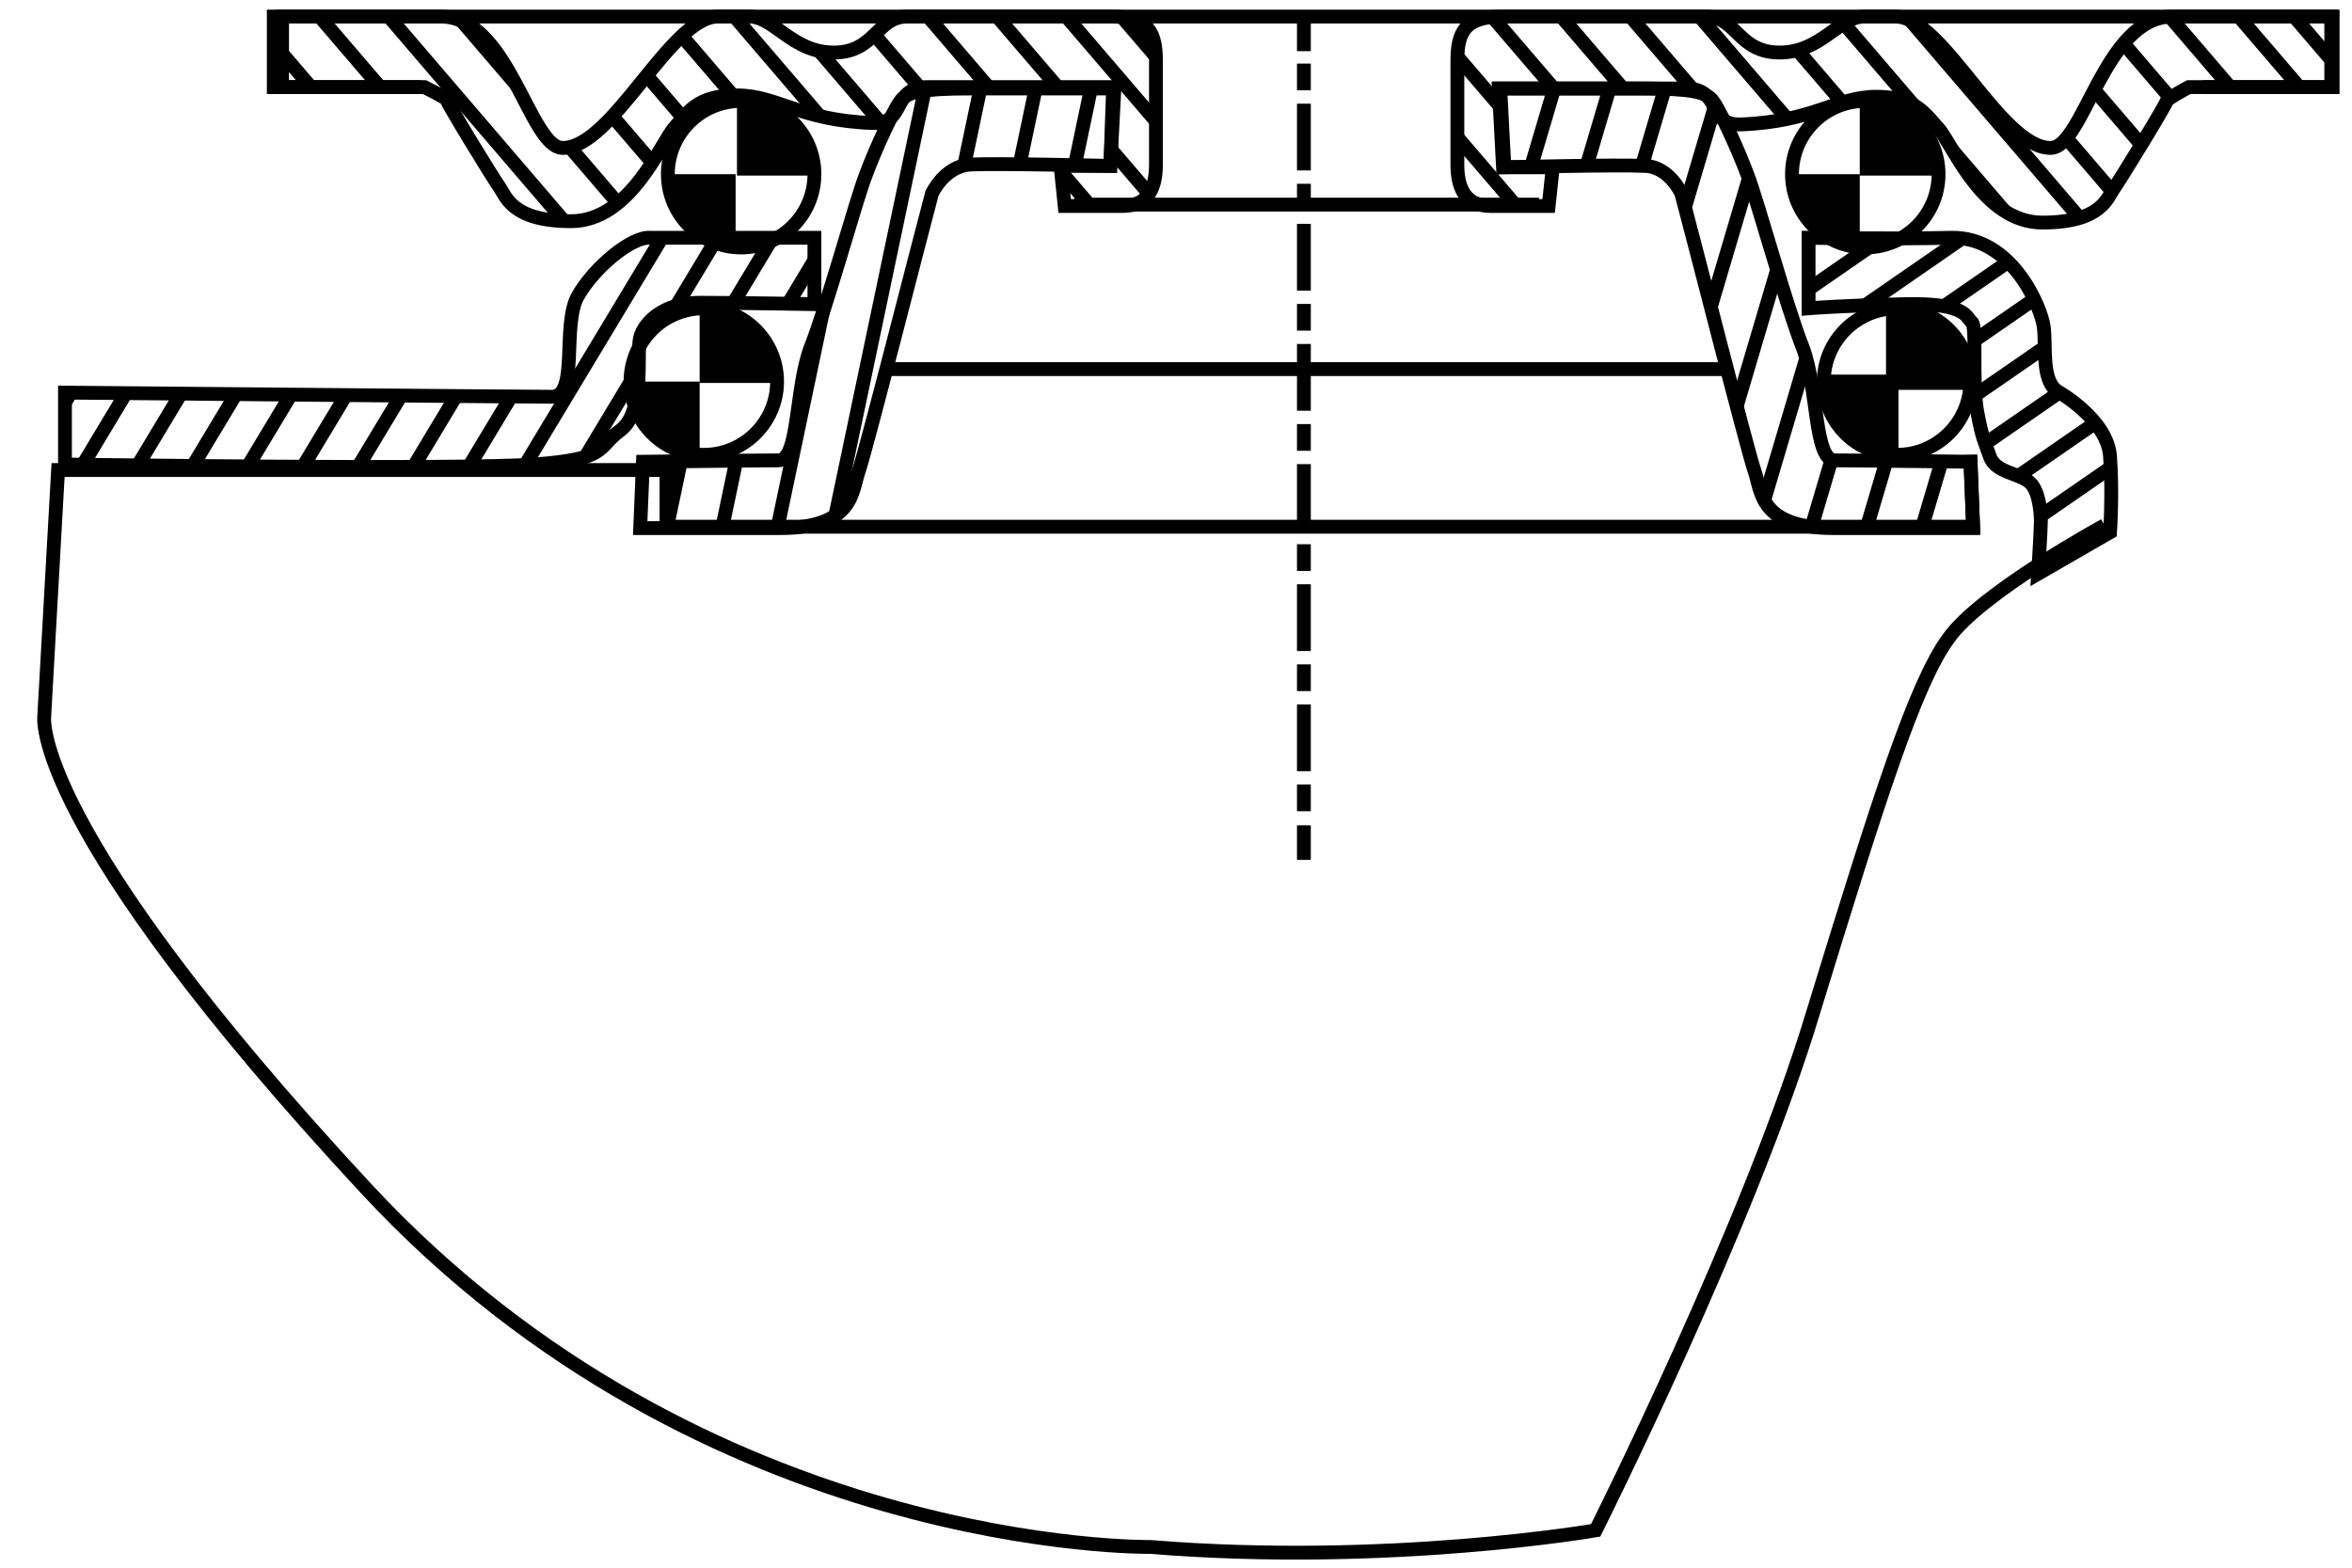 <?xml version="1.0" encoding="utf-8"?>
<!-- Generator: Adobe Illustrator 21.0.0, SVG Export Plug-In . SVG Version: 6.00 Build 0)  -->
<svg version="1.1" id="Ebene_1" xmlns="http://www.w3.org/2000/svg" xmlns:xlink="http://www.w3.org/1999/xlink" x="0px" y="0px"
	 width="170.1px" height="113.4px" viewBox="0 0 170.1 113.4" enable-background="new 0 0 170.1 113.4" xml:space="preserve">
<polyline fill="none" stroke="#000000" stroke-miterlimit="10" points="159.3,6.3 168.7,6.3 168.7,1.2 19.8,1.2 19.8,6.3 30.5,6.3 
	"/>
<g>
	<g>
		<line fill="none" stroke="#000000" stroke-miterlimit="10" x1="94.3" y1="1.2" x2="94.3" y2="3.7"/>
		
			<line fill="none" stroke="#000000" stroke-miterlimit="10" stroke-dasharray="1.931,0.966" x1="94.3" y1="4.6" x2="94.3" y2="7"/>
		
			<line fill="none" stroke="#000000" stroke-miterlimit="10" stroke-dasharray="4.828,0.966,1.931,0.966" x1="94.3" y1="7.5" x2="94.3" y2="59.2"/>
		<line fill="none" stroke="#000000" stroke-miterlimit="10" x1="94.3" y1="59.7" x2="94.3" y2="62.2"/>
	</g>
</g>
<line fill="none" stroke="#000000" stroke-miterlimit="10" x1="63.8" y1="26.7" x2="125.2" y2="26.7"/>
<line fill="none" stroke="#000000" stroke-miterlimit="10" x1="77.7" y1="14.8" x2="111.3" y2="14.8"/>
<g>
	<g>
		<defs>
			<circle id="SVGID_2_" cx="134.9" cy="12.6" r="5.3"/>
		</defs>
		<clipPath id="SVGID_4_">
			<use xlink:href="#SVGID_2_"  overflow="visible"/>
		</clipPath>
		<g clip-path="url(#SVGID_4_)">
			<rect x="134.5" y="7" width="5.7" height="5.7"/>
			<rect x="128.8" y="12.6" width="5.7" height="5.7"/>
		</g>
	</g>
	<g>
		<circle id="SVGID_1_" fill="none" stroke="#000000" stroke-miterlimit="10" cx="134.9" cy="12.6" r="5.3"/>
	</g>
</g>
<g>
	<g>
		<defs>
			<circle id="SVGID_6_" cx="53.6" cy="12.6" r="5.3"/>
		</defs>
		<clipPath id="SVGID_8_">
			<use xlink:href="#SVGID_6_"  overflow="visible"/>
		</clipPath>
		<g clip-path="url(#SVGID_8_)">
			<rect x="53.3" y="7" width="5.7" height="5.7"/>
			<rect x="47.5" y="12.6" width="5.7" height="5.7"/>
		</g>
	</g>
	<g>
		<circle id="SVGID_3_" fill="none" stroke="#000000" stroke-miterlimit="10" cx="53.6" cy="12.6" r="5.3"/>
	</g>
</g>
<g>
	<g>
		<defs>
			<circle id="SVGID_10_" cx="50.9" cy="27.6" r="5.3"/>
		</defs>
		<clipPath id="SVGID_12_">
			<use xlink:href="#SVGID_10_"  overflow="visible"/>
		</clipPath>
		<g clip-path="url(#SVGID_12_)">
			<rect x="50.6" y="22" width="5.7" height="5.7"/>
			<rect x="44.9" y="27.6" width="5.7" height="5.7"/>
		</g>
	</g>
	<g>
		<circle id="SVGID_5_" fill="none" stroke="#000000" stroke-miterlimit="10" cx="50.9" cy="27.6" r="5.3"/>
	</g>
</g>
<g>
	<g>
		<defs>
			<path id="SVGID_14_" d="M158.3,6.3c3,0,10.3,0,10.3,0V1.2c0,0-8.2,0-11.5,0c-4.9,0-6.4,9.5-8.8,9.5c-3.6,0-7.8-9.5-11.2-9.5
				s-0.5,0-2.3,0s-3.1,2.6-6.1,2.6s-3.1-2.6-5.3-2.6s-12.2,0-14.8,0c-2.7,0-3.2,1.2-3.2,3.2s0,5.9,0,7.5s0.5,3,2.4,3s4.2,0,4.2,0
				l0.3-2.8h-3.6l-0.3-5.7c0,0,10.8,0,13.5,0s1.5,2.7,4,2.6c5.3-0.2,6.9-2,9.8-2c2.8,0,3.5,1.2,4.5,2.3s3.2,6.8,7.5,6.8
				s4.7-1.8,5.2-2.5s3.8-6.1,3.8-6.3C156.8,7.1,158.3,6.3,158.3,6.3z"/>
		</defs>
		<clipPath id="SVGID_16_">
			<use xlink:href="#SVGID_14_"  overflow="visible"/>
		</clipPath>
		<g clip-path="url(#SVGID_16_)">
			<line fill="none" stroke="#000000" stroke-miterlimit="10" x1="164.8" y1="-0.1" x2="179.8" y2="17.4"/>
			<line fill="none" stroke="#000000" stroke-miterlimit="10" x1="160.8" y1="-0.1" x2="175.8" y2="17.4"/>
			<line fill="none" stroke="#000000" stroke-miterlimit="10" x1="155.8" y1="-0.1" x2="170.8" y2="17.4"/>
			<line fill="none" stroke="#000000" stroke-miterlimit="10" x1="150.8" y1="-0.1" x2="165.8" y2="17.4"/>
			<line fill="none" stroke="#000000" stroke-miterlimit="10" x1="145.8" y1="-0.1" x2="160.8" y2="17.4"/>
			<line fill="none" stroke="#000000" stroke-miterlimit="10" x1="140.8" y1="-0.1" x2="155.8" y2="17.4"/>
			<line fill="none" stroke="#000000" stroke-miterlimit="10" x1="136.8" y1="-0.1" x2="151.8" y2="17.4"/>
			<line fill="none" stroke="#000000" stroke-miterlimit="10" x1="131.8" y1="-0.1" x2="146.8" y2="17.4"/>
			<line fill="none" stroke="#000000" stroke-miterlimit="10" x1="126.8" y1="-0.1" x2="141.8" y2="17.4"/>
			<line fill="none" stroke="#000000" stroke-miterlimit="10" x1="121.8" y1="-0.1" x2="136.8" y2="17.4"/>
			<line fill="none" stroke="#000000" stroke-miterlimit="10" x1="116.8" y1="-0.1" x2="131.8" y2="17.4"/>
			<line fill="none" stroke="#000000" stroke-miterlimit="10" x1="111.8" y1="-0.1" x2="126.8" y2="17.4"/>
			<line fill="none" stroke="#000000" stroke-miterlimit="10" x1="106.8" y1="-0.1" x2="121.8" y2="17.4"/>
			<line fill="none" stroke="#000000" stroke-miterlimit="10" x1="101.8" y1="-0.1" x2="116.8" y2="17.4"/>
			<line fill="none" stroke="#000000" stroke-miterlimit="10" x1="96.8" y1="-0.1" x2="111.8" y2="17.4"/>
		</g>
	</g>
	<g>
		<path id="SVGID_7_" fill="none" stroke="#000000" stroke-miterlimit="10" d="M158.3,6.3c3,0,10.3,0,10.3,0V1.2c0,0-8.2,0-11.5,0
			c-4.9,0-6.4,9.5-8.8,9.5c-3.6,0-7.8-9.5-11.2-9.5s-0.5,0-2.3,0s-3.1,2.6-6.1,2.6s-3.1-2.6-5.3-2.6s-12.2,0-14.8,0
			c-2.7,0-3.2,1.2-3.2,3.2s0,5.9,0,7.5s0.5,3,2.4,3s4.2,0,4.2,0l0.3-2.8h-3.6l-0.3-5.7c0,0,10.8,0,13.5,0s1.5,2.7,4,2.6
			c5.3-0.2,6.9-2,9.8-2c2.8,0,3.5,1.2,4.5,2.3s3.2,6.8,7.5,6.8s4.7-1.8,5.2-2.5s3.8-6.1,3.8-6.3C156.8,7.1,158.3,6.3,158.3,6.3z"/>
	</g>
</g>
<g>
	<g>
		<g>
			<defs>
				<circle id="SVGID_18_" cx="137.2" cy="27.6" r="5.3"/>
			</defs>
			<clipPath id="SVGID_20_">
				<use xlink:href="#SVGID_18_"  overflow="visible"/>
			</clipPath>
			<g clip-path="url(#SVGID_20_)">
				<rect x="136.9" y="22" stroke="#000000" stroke-miterlimit="10" width="5.7" height="5.7"/>
				<rect x="131.1" y="27.6" stroke="#000000" stroke-miterlimit="10" width="5.7" height="5.7"/>
			</g>
		</g>
		<g>
			<circle id="SVGID_9_" fill="none" stroke="#000000" stroke-miterlimit="10" cx="137.2" cy="27.6" r="5.3"/>
		</g>
	</g>
</g>
<g>
	<g>
		<defs>
			<path id="SVGID_21_" d="M130.8,17.2c0,0,5.9,0.1,10.3,0c4.4-0.1,6.5,5,6.7,6.4s-0.2,3.9,1,4.7c0,0,3.6,2,3.8,4.7s0,5.5,0,5.5
				l-5.2,3c0,0,0.2-3.2,0.2-3.8c0,0,0-2.1-0.8-2.8s-2.5-0.7-2.9-1.9s-0.5-1.1-0.9-3.2s0-6.2-0.4-6.5s-0.3-1.4-4.8-1.3s-7,0.3-7,0.3
				L130.8,17.2L130.8,17.2z"/>
		</defs>
		<clipPath id="SVGID_22_">
			<use xlink:href="#SVGID_21_"  overflow="visible"/>
		</clipPath>
		<g clip-path="url(#SVGID_22_)">
			<line fill="none" stroke="#000000" stroke-miterlimit="10" x1="153.4" y1="33.3" x2="130.1" y2="49.4"/>
			<line fill="none" stroke="#000000" stroke-miterlimit="10" x1="153.4" y1="29.3" x2="130.1" y2="45.4"/>
			<line fill="none" stroke="#000000" stroke-miterlimit="10" x1="153.4" y1="25.3" x2="130.1" y2="41.4"/>
			<line fill="none" stroke="#000000" stroke-miterlimit="10" x1="153.4" y1="21.3" x2="130.1" y2="37.4"/>
			<line fill="none" stroke="#000000" stroke-miterlimit="10" x1="153.4" y1="17.3" x2="130.1" y2="33.4"/>
			<line fill="none" stroke="#000000" stroke-miterlimit="10" x1="153.4" y1="13.3" x2="130.1" y2="29.4"/>
			<line fill="none" stroke="#000000" stroke-miterlimit="10" x1="153.4" y1="9.3" x2="130.1" y2="25.4"/>
			<line fill="none" stroke="#000000" stroke-miterlimit="10" x1="153.4" y1="5.3" x2="130.1" y2="21.4"/>
		</g>
	</g>
	<g>
		<path id="SVGID_11_" fill="none" stroke="#000000" stroke-miterlimit="10" d="M130.8,17.2c0,0,5.9,0.1,10.3,0
			c4.4-0.1,6.5,5,6.7,6.4s-0.2,3.9,1,4.7c0,0,3.6,2,3.8,4.7s0,5.5,0,5.5l-5.2,3c0,0,0.2-3.2,0.2-3.8c0,0,0-2.1-0.8-2.8
			s-2.5-0.7-2.9-1.9s-0.5-1.1-0.9-3.2s0-6.2-0.4-6.5s-0.3-1.4-4.8-1.3s-7,0.3-7,0.3L130.8,17.2L130.8,17.2z"/>
	</g>
</g>
<path fill="none" stroke="#000000" stroke-miterlimit="10" d="M142.5,32.9l0.2,5.2h-11.9H48.2V34h-44l-1,17.8c0,0-1.2,7.8,23.3,34.2
	s56.7,25.9,56.7,25.9c17.2,1.4,32.2-1.2,32.2-1.2s11.2-22.3,15.8-37.7c4.7-15.3,7.3-23.5,9.7-26.8c2.3-3.3,11.3-8.2,11.3-8.2"/>
<g>
	<g>
		<defs>
			<path id="SVGID_23_" d="M121.6,14c0.6,2.2,4.8,18.7,5.3,20.1c0.5,1.4,0.3,4.1,5.7,4.1c5.3,0,10.1,0,10.1,0l-0.2-4.8
				c0,0-8.3-0.1-9.8-0.1s-1.2-5.1-2.3-8.1c-1.2-3-3.3-10.7-4-12.5c-0.7-1.9-2.2-5.2-2.7-5.6s-1.2-0.7-4.9-0.7s-10.3,0-10.3,0
				l0.3,5.7c0,0,8.2-0.2,10.1-0.1C120.7,12,121.6,14,121.6,14z"/>
		</defs>
		<clipPath id="SVGID_24_">
			<use xlink:href="#SVGID_23_"  overflow="visible"/>
		</clipPath>
		<g clip-path="url(#SVGID_24_)">
			<line fill="none" stroke="#000000" stroke-miterlimit="10" x1="148.7" y1="5.4" x2="138.4" y2="40.2"/>
			<line fill="none" stroke="#000000" stroke-miterlimit="10" x1="144.7" y1="5.4" x2="134.4" y2="40.2"/>
			<line fill="none" stroke="#000000" stroke-miterlimit="10" x1="140.7" y1="5.4" x2="130.4" y2="40.2"/>
			<line fill="none" stroke="#000000" stroke-miterlimit="10" x1="136.7" y1="5.4" x2="126.4" y2="40.2"/>
			<line fill="none" stroke="#000000" stroke-miterlimit="10" x1="132.7" y1="5.4" x2="122.4" y2="40.2"/>
			<line fill="none" stroke="#000000" stroke-miterlimit="10" x1="128.7" y1="5.4" x2="118.4" y2="40.2"/>
			<line fill="none" stroke="#000000" stroke-miterlimit="10" x1="124.7" y1="5.4" x2="114.4" y2="40.2"/>
			<line fill="none" stroke="#000000" stroke-miterlimit="10" x1="120.7" y1="5.4" x2="110.4" y2="40.2"/>
			<line fill="none" stroke="#000000" stroke-miterlimit="10" x1="116.7" y1="5.4" x2="106.4" y2="40.2"/>
			<line fill="none" stroke="#000000" stroke-miterlimit="10" x1="112.7" y1="5.4" x2="102.4" y2="40.2"/>
		</g>
	</g>
	<g>
		<path id="SVGID_13_" fill="none" stroke="#000000" stroke-miterlimit="10" d="M121.6,14c0.6,2.2,4.8,18.7,5.3,20.1
			c0.5,1.4,0.3,4.1,5.7,4.1c5.3,0,10.1,0,10.1,0l-0.2-4.8c0,0-8.3-0.1-9.8-0.1s-1.2-5.1-2.3-8.1c-1.2-3-3.3-10.7-4-12.5
			c-0.7-1.9-2.2-5.2-2.7-5.6s-1.2-0.7-4.9-0.7s-10.3,0-10.3,0l0.3,5.7c0,0,8.2-0.2,10.1-0.1C120.7,12,121.6,14,121.6,14z"/>
	</g>
</g>
<g>
	<g>
		<defs>
			<path id="SVGID_25_" d="M30.7,6.3c-3,0-10.3,0-10.3,0V1.2c0,0,8.2,0,11.5,0c4.9,0,6.4,9.5,8.8,9.5c3.6,0,7.8-9.5,11.2-9.5
				s0.5,0,2.3,0s3.1,2.6,6.1,2.6s3.1-2.6,5.3-2.6c2.2,0,12.2,0,14.8,0c2.7,0,3.2,1.2,3.2,3.2s0,5.9,0,7.5s-0.5,3-2.4,3s-4.2,0-4.2,0
				L76.7,12h3.6l0.3-5.7c0,0-10.8,0-13.5,0s-1.5,2.7-4,2.6c-5.3-0.2-6.9-2-9.8-2s-3.5,1.2-4.5,2.3S45.6,16,41.3,16s-4.7-1.8-5.2-2.5
				s-3.8-6.1-3.8-6.3C32.3,7.1,30.7,6.3,30.7,6.3z"/>
		</defs>
		<clipPath id="SVGID_26_">
			<use xlink:href="#SVGID_25_"  overflow="visible"/>
		</clipPath>
		<g clip-path="url(#SVGID_26_)">
			<line fill="none" stroke="#000000" stroke-miterlimit="10" x1="80" y1="-0.1" x2="95" y2="17.4"/>
			<line fill="none" stroke="#000000" stroke-miterlimit="10" x1="76" y1="-0.1" x2="91" y2="17.4"/>
			<line fill="none" stroke="#000000" stroke-miterlimit="10" x1="71" y1="-0.1" x2="86" y2="17.4"/>
			<line fill="none" stroke="#000000" stroke-miterlimit="10" x1="66" y1="-0.1" x2="81" y2="17.4"/>
			<line fill="none" stroke="#000000" stroke-miterlimit="10" x1="61" y1="-0.1" x2="76" y2="17.4"/>
			<line fill="none" stroke="#000000" stroke-miterlimit="10" x1="56" y1="-0.1" x2="71" y2="17.4"/>
			<line fill="none" stroke="#000000" stroke-miterlimit="10" x1="52" y1="-0.1" x2="67" y2="17.4"/>
			<line fill="none" stroke="#000000" stroke-miterlimit="10" x1="47" y1="-0.1" x2="62" y2="17.4"/>
			<line fill="none" stroke="#000000" stroke-miterlimit="10" x1="42" y1="-0.1" x2="57" y2="17.4"/>
			<line fill="none" stroke="#000000" stroke-miterlimit="10" x1="37" y1="-0.1" x2="52" y2="17.4"/>
			<line fill="none" stroke="#000000" stroke-miterlimit="10" x1="32" y1="-0.1" x2="47" y2="17.4"/>
			<line fill="none" stroke="#000000" stroke-miterlimit="10" x1="27" y1="-0.1" x2="42" y2="17.4"/>
			<line fill="none" stroke="#000000" stroke-miterlimit="10" x1="22" y1="-0.1" x2="37" y2="17.4"/>
			<line fill="none" stroke="#000000" stroke-miterlimit="10" x1="17" y1="-0.1" x2="32" y2="17.4"/>
			<line fill="none" stroke="#000000" stroke-miterlimit="10" x1="12" y1="-0.1" x2="27" y2="17.4"/>
		</g>
	</g>
	<g>
		<path id="SVGID_15_" fill="none" stroke="#000000" stroke-miterlimit="10" d="M30.7,6.3c-3,0-10.3,0-10.3,0V1.2c0,0,8.2,0,11.5,0
			c4.9,0,6.4,9.5,8.8,9.5c3.6,0,7.8-9.5,11.2-9.5s0.5,0,2.3,0s3.1,2.6,6.1,2.6s3.1-2.6,5.3-2.6c2.2,0,12.2,0,14.8,0
			c2.7,0,3.2,1.2,3.2,3.2s0,5.9,0,7.5s-0.5,3-2.4,3s-4.2,0-4.2,0L76.7,12h3.6l0.3-5.7c0,0-10.8,0-13.5,0s-1.5,2.7-4,2.6
			c-5.3-0.2-6.9-2-9.8-2s-3.5,1.2-4.5,2.3S45.6,16,41.3,16s-4.7-1.8-5.2-2.5s-3.8-6.1-3.8-6.3C32.3,7.1,30.7,6.3,30.7,6.3z"/>
	</g>
</g>
<g>
	<g>
		<defs>
			<path id="SVGID_27_" d="M67.4,14c-0.6,2.2-4.8,18.7-5.3,20.1c-0.5,1.4-0.3,4.1-5.7,4.1s-10.1,0-10.1,0l0.2-4.8
				c0,0,8.3-0.1,9.8-0.1s1.2-5.1,2.3-8.1c1.2-3,3.3-10.7,4-12.5c0.7-1.9,2.2-5.2,2.7-5.6s1.2-0.7,4.9-0.7s10.3,0,10.3,0L80.3,12
				c0,0-8.2-0.2-10.1-0.1C68.3,12,67.4,14,67.4,14z"/>
		</defs>
		<clipPath id="SVGID_28_">
			<use xlink:href="#SVGID_27_"  overflow="visible"/>
		</clipPath>
		<g clip-path="url(#SVGID_28_)">
			<line fill="none" stroke="#000000" stroke-miterlimit="10" x1="79.3" y1="4.5" x2="71.7" y2="40.7"/>
			<line fill="none" stroke="#000000" stroke-miterlimit="10" x1="75.3" y1="4.5" x2="67.7" y2="40.7"/>
			<line fill="none" stroke="#000000" stroke-miterlimit="10" x1="71.3" y1="4.5" x2="63.7" y2="40.7"/>
			<line fill="none" stroke="#000000" stroke-miterlimit="10" x1="67.3" y1="4.5" x2="59.7" y2="40.7"/>
			<line fill="none" stroke="#000000" stroke-miterlimit="10" x1="63.3" y1="4.5" x2="55.7" y2="40.7"/>
			<line fill="none" stroke="#000000" stroke-miterlimit="10" x1="59.3" y1="4.5" x2="51.7" y2="40.7"/>
			<line fill="none" stroke="#000000" stroke-miterlimit="10" x1="55.3" y1="4.5" x2="47.7" y2="40.7"/>
		</g>
	</g>
	<g>
		<path id="SVGID_17_" fill="none" stroke="#000000" stroke-miterlimit="10" d="M67.4,14c-0.6,2.2-4.8,18.7-5.3,20.1
			c-0.5,1.4-0.3,4.1-5.7,4.1s-10.1,0-10.1,0l0.2-4.8c0,0,8.3-0.1,9.8-0.1s1.2-5.1,2.3-8.1c1.2-3,3.3-10.7,4-12.5
			c0.7-1.9,2.2-5.2,2.7-5.6s1.2-0.7,4.9-0.7s10.3,0,10.3,0L80.3,12c0,0-8.2-0.2-10.1-0.1C68.3,12,67.4,14,67.4,14z"/>
	</g>
</g>
<g>
	<g>
		<defs>
			<path id="SVGID_29_" d="M58.9,17.2V22c0,0-5.7-0.1-8.3-0.1s-4,1.4-4.3,2.5s0.4,5.3-1.4,6.7c-1.8,1.3-0.8,2.1-6.3,2.5
				s-33.9,0-33.9,0v-5.2c0,0,33.2,0.3,35.2,0.3s0.7-5.2,1.9-7.3s3.9-4.3,5.2-4.2C48.3,17.2,58.9,17.2,58.9,17.2z"/>
		</defs>
		<clipPath id="SVGID_30_">
			<use xlink:href="#SVGID_29_"  overflow="visible"/>
		</clipPath>
		<g clip-path="url(#SVGID_30_)">
			<line fill="none" stroke="#000000" stroke-miterlimit="10" x1="62.4" y1="13" x2="49.1" y2="35.1"/>
			<line fill="none" stroke="#000000" stroke-miterlimit="10" x1="58.4" y1="13" x2="45.1" y2="35.1"/>
			<line fill="none" stroke="#000000" stroke-miterlimit="10" x1="54.4" y1="13" x2="41.1" y2="35.1"/>
			<line fill="none" stroke="#000000" stroke-miterlimit="10" x1="50.4" y1="13" x2="37.1" y2="35.1"/>
			<line fill="none" stroke="#000000" stroke-miterlimit="10" x1="46.4" y1="13" x2="33.1" y2="35.1"/>
			<line fill="none" stroke="#000000" stroke-miterlimit="10" x1="42.4" y1="13" x2="29.1" y2="35.1"/>
			<line fill="none" stroke="#000000" stroke-miterlimit="10" x1="38.4" y1="13" x2="25.1" y2="35.1"/>
			<line fill="none" stroke="#000000" stroke-miterlimit="10" x1="34.4" y1="13" x2="21.1" y2="35.1"/>
			<line fill="none" stroke="#000000" stroke-miterlimit="10" x1="30.4" y1="13" x2="17.1" y2="35.1"/>
			<line fill="none" stroke="#000000" stroke-miterlimit="10" x1="26.4" y1="13" x2="13.1" y2="35.1"/>
			<line fill="none" stroke="#000000" stroke-miterlimit="10" x1="22.4" y1="13" x2="9.1" y2="35.1"/>
			<line fill="none" stroke="#000000" stroke-miterlimit="10" x1="18.4" y1="13" x2="5.1" y2="35.1"/>
			<line fill="none" stroke="#000000" stroke-miterlimit="10" x1="14.4" y1="13" x2="1.1" y2="35.1"/>
		</g>
	</g>
	<g>
		<path id="SVGID_19_" fill="none" stroke="#000000" stroke-miterlimit="10" d="M58.9,17.2V22c0,0-5.7-0.1-8.3-0.1s-4,1.4-4.3,2.5
			s0.4,5.3-1.4,6.7c-1.8,1.3-0.8,2.1-6.3,2.5s-33.9,0-33.9,0v-5.2c0,0,33.2,0.3,35.2,0.3s0.7-5.2,1.9-7.3s3.9-4.3,5.2-4.2
			C48.3,17.2,58.9,17.2,58.9,17.2z"/>
	</g>
</g>
</svg>
